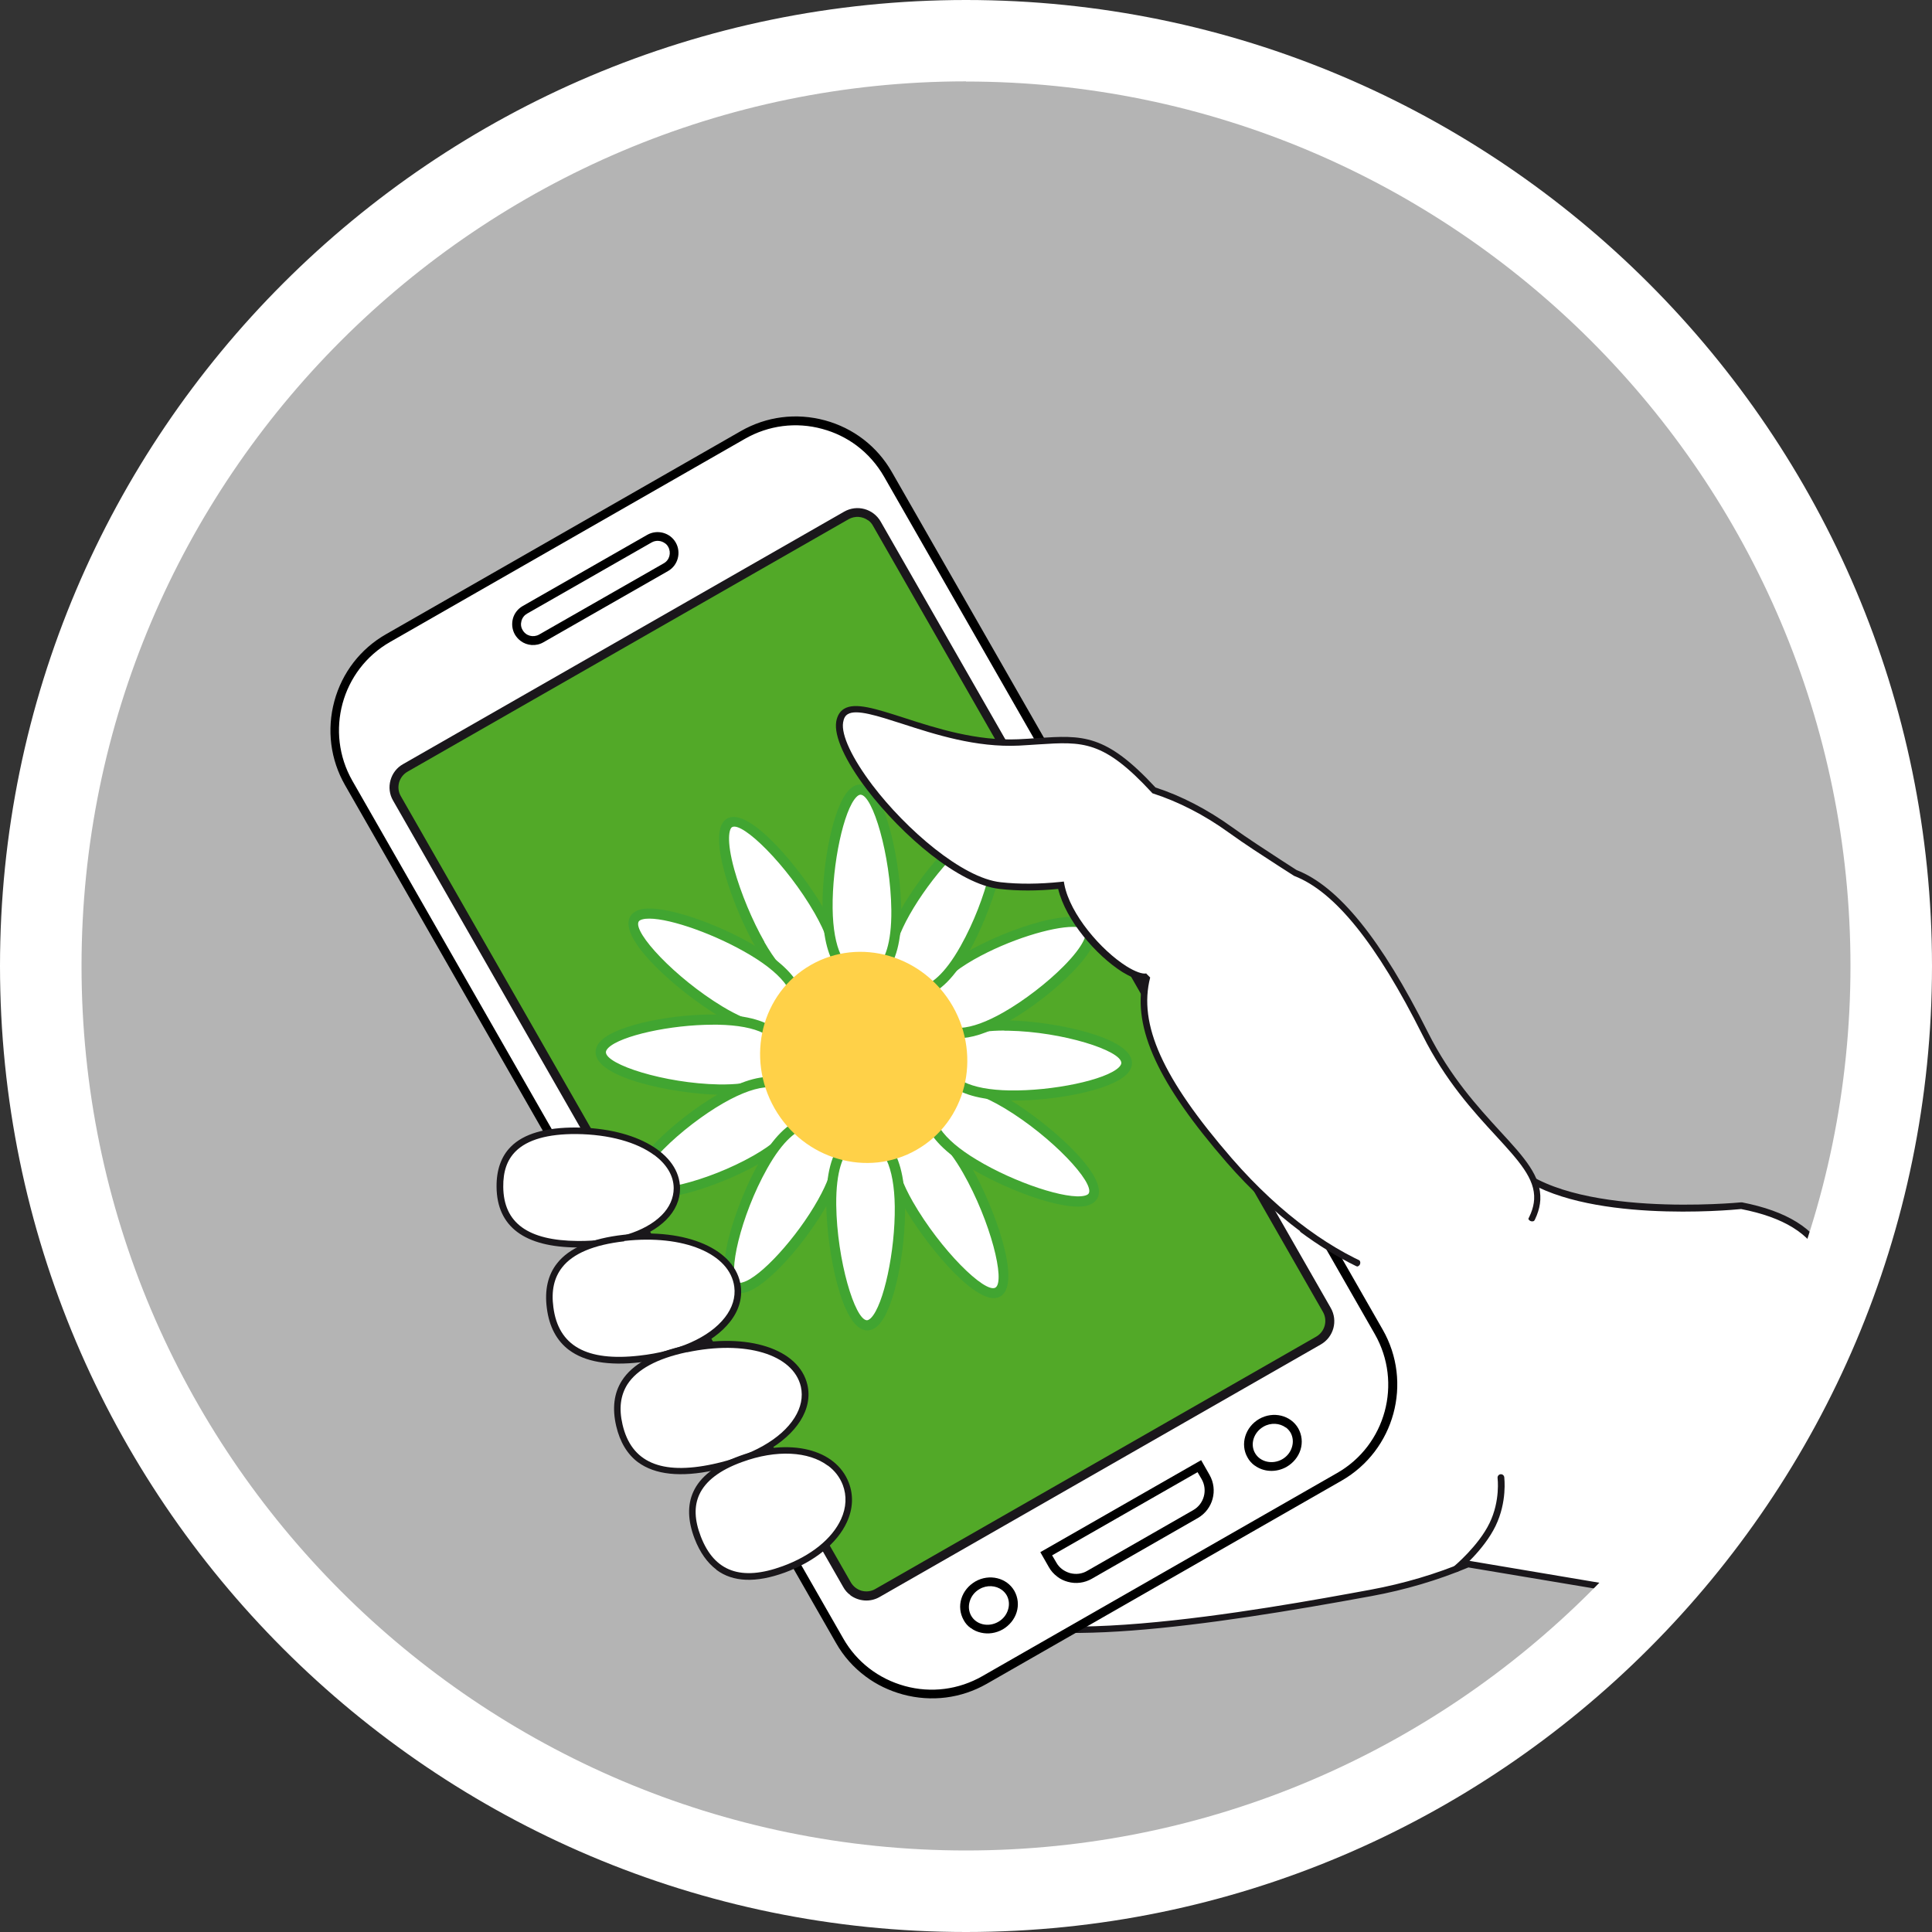 <?xml version="1.0" encoding="UTF-8"?>
<svg id="Ebene_2" data-name="Ebene 2" xmlns="http://www.w3.org/2000/svg" viewBox="0 0 112.56 112.56">
  <rect x="0" y="0" width="112.56" height="112.56" fill="#333333" stroke="none"/>
  <defs>
    <style>
      .cls-1, .cls-2 {
        fill: #fff;
      }

      .cls-3 {
        fill: #52a928;
      }

      .cls-2 {
        opacity: .63;
      }

      .cls-4 {
        fill: #1a171b;
      }

      .cls-5 {
        fill: #ffd148;
      }

      .cls-6 {
        fill: #41a531;
      }
    </style>
  </defs>
  <g id="Ebene_1-2" data-name="Ebene 1">
    <g>
      <circle class="cls-2" cx="55.16" cy="56.28" r="53.91"/>
      <g>
        <g>
          <path class="cls-1" d="m106.29,73.24c-.93-1.97-3.2-2.68-4.85-3,0,0-10.12,1.02-13.48-2.44-3.26-1.25-6.19,2.96-10.71,3.79-9.35,1.72-10.74,9.72-15.63,13.73-16.92,13.85,8.89,9.22,18.25,7.5,2.01-.37,3.92-.95,5.66-1.68,0,0,0,0,0,0l10.4,1.74c1.65.32,2.61-.76,3.64-1.92"/>
          <path class="cls-4" d="m56.68,93.98c-.32-.23-.55-.51-.7-.83-.79-1.7,1.02-4.31,5.51-8,1.63-1.33,2.86-3.11,4.16-4.98,2.6-3.75,5.28-7.63,11.56-8.78,1.93-.35,3.6-1.36,5.08-2.24,2.04-1.22,3.8-2.28,5.74-1.54l.04.02.03.03c3.27,3.36,13.23,2.4,13.33,2.39h.06c2.61.51,4.24,1.52,4.99,3.11.05.1,0,.21-.09.26-.1.05-.21,0-.26-.09-.69-1.46-2.22-2.41-4.69-2.89-.67.07-9.23.84-12.99-1.96-.21-.16-.41-.33-.59-.51-1.75-.65-3.42.36-5.36,1.52-1.5.9-3.21,1.92-5.21,2.29-6.12,1.13-8.76,4.94-11.31,8.62-1.32,1.9-2.56,3.69-4.23,5.06-4.28,3.5-6.1,6.04-5.41,7.54,1.68,3.63,17.53.72,23.5-.38,1.95-.36,3.84-.92,5.62-1.67l.05-.02h.06s10.39,1.75,10.39,1.75c1.54.3,2.08-2.04,3.07-3.16.07-.08.75.81.82.88.08.07.09.19.02.27-1.1,1.24-2.29,2.71-3.98,2.38l-10.34-1.73c-1.79.75-3.69,1.31-5.65,1.67-9.34,1.72-20.11,3.3-23.21.99Z"/>
        </g>
        <g>
          <path class="cls-1" d="m78.04,86.05l-20.68,11.84c-2.95,1.69-6.75.66-8.44-2.29l-28.6-49.97c-1.69-2.95-.66-6.75,2.29-8.44l20.68-11.84c2.95-1.69,6.75-.66,8.44,2.29l28.6,49.97c1.69,2.95.66,6.75-2.29,8.44h0Z"/>
          <path d="m50.43,97.67c-.7-.52-1.29-1.18-1.73-1.96l-28.6-49.97c-.85-1.49-1.07-3.22-.62-4.89.45-1.66,1.52-3.05,3.01-3.9l20.68-11.84c1.49-.85,3.22-1.07,4.89-.62,1.66.45,3.05,1.52,3.9,3.01l28.6,49.97c1.76,3.08.69,7.02-2.39,8.79h0s-20.68,11.84-20.68,11.84c-1.49.85-3.22,1.07-4.89.62-.8-.22-1.53-.57-2.17-1.05Zm-.52-71.71c-.59-.44-1.26-.77-2-.97-1.53-.42-3.13-.21-4.5.57l-20.68,11.84c-2.84,1.62-3.82,5.25-2.2,8.09l28.6,49.97c.78,1.37,2.06,2.35,3.59,2.77,1.53.42,3.13.21,4.5-.57l20.68-11.84c2.84-1.62,3.82-5.25,2.2-8.09l-28.6-49.97c-.41-.71-.95-1.32-1.59-1.8Z"/>
        </g>
        <path class="cls-1" d="m58.87,92.82c.37.65.11,1.49-.59,1.89-.69.4-1.56.19-1.93-.45-.37-.65-.11-1.49.59-1.89.69-.4,1.56-.19,1.93.45"/>
        <path d="m56.55,94.85c-.17-.12-.31-.28-.41-.47-.21-.38-.26-.82-.13-1.24.13-.42.42-.77.81-1,.82-.47,1.84-.22,2.28.55h0c.21.38.26.82.13,1.24-.13.42-.42.77-.81,1-.39.22-.84.29-1.27.19-.22-.05-.42-.14-.59-.27Zm1.82-2.22c-.35-.26-.87-.3-1.3-.05-.28.16-.48.41-.57.71-.09.29-.06.59.08.84.14.25.38.43.68.5.3.07.62.02.9-.14.28-.16.48-.41.57-.71.09-.29.06-.59-.08-.84-.07-.12-.17-.23-.28-.31Z"/>
        <path class="cls-1" d="m75.42,83.35c.37.65.11,1.49-.59,1.89-.69.4-1.56.19-1.93-.45-.37-.65-.11-1.49.59-1.89.69-.4,1.56-.19,1.93.45"/>
        <path d="m73.09,85.38c-.16-.12-.31-.28-.41-.47-.44-.77-.13-1.77.68-2.24.82-.47,1.84-.22,2.28.55h0c.21.38.26.82.13,1.24-.13.42-.42.77-.81,1-.62.35-1.35.3-1.86-.08Zm1.82-2.21c-.35-.26-.87-.3-1.3-.05-.57.33-.79,1.02-.49,1.54.3.52,1.01.68,1.58.36.28-.16.48-.41.57-.71.09-.29.06-.59-.08-.84h0c-.07-.12-.17-.23-.28-.31Z"/>
        <g>
          <path class="cls-1" d="m60.95,90.52l.36.64c.43.75,1.4,1.02,2.15.59l6.18-3.54c.75-.43,1.02-1.4.59-2.15l-.36-.64-8.92,5.11Z"/>
          <path d="m61.59,91.85c-.2-.15-.37-.34-.49-.56l-.49-.86,9.37-5.36.49.86c.5.88.2,2-.68,2.51l-6.18,3.54c-.42.24-.92.31-1.39.18-.23-.06-.44-.16-.62-.3Zm-.29-1.23l.24.41c.17.31.46.52.8.62.34.09.7.05,1-.13l6.18-3.54c.63-.36.85-1.17.49-1.8l-.24-.41-8.48,4.85Z"/>
        </g>
        <g>
          <path class="cls-1" d="m38.79,33.05l-7.26,4.15c-.46.26-1.05.1-1.31-.36-.26-.46-.1-1.05.36-1.31l7.26-4.15c.46-.26,1.05-.1,1.31.36.26.46.1,1.05-.36,1.31h0Z"/>
          <path d="m30.33,37.34c-.13-.1-.24-.22-.33-.37-.16-.28-.2-.61-.12-.92s.29-.58.57-.74l7.26-4.15c.58-.33,1.33-.13,1.66.45.33.58.13,1.33-.45,1.66l-7.26,4.15c-.43.25-.96.2-1.33-.08Zm8.41-5.69c-.22-.16-.52-.19-.77-.05l-7.26,4.15c-.16.09-.28.24-.33.43-.05.18-.03.37.07.53.19.34.62.45.96.26l7.26-4.15c.34-.19.45-.62.26-.96-.05-.09-.11-.16-.19-.21Z"/>
        </g>
        <g>
          <path class="cls-3" d="m76.82,78.1l-25.7,14.71c-.62.36-1.42.14-1.78-.48l-26.22-45.81c-.36-.62-.14-1.42.48-1.78l25.7-14.71c.62-.36,1.42-.14,1.78.48l26.22,45.81c.36.62.14,1.42-.48,1.78h0Z"/>
          <path class="cls-4" d="m49.54,92.93c-.17-.12-.31-.28-.42-.48l-26.22-45.81c-.21-.36-.26-.78-.15-1.18s.37-.74.73-.94l25.7-14.71c.75-.43,1.7-.17,2.13.58l26.22,45.81c.43.75.17,1.7-.58,2.13h0s-25.7,14.71-25.7,14.71c-.55.32-1.22.26-1.71-.1Zm1.04-62.61c-.32-.24-.77-.28-1.14-.07l-25.7,14.71c-.24.14-.41.36-.49.63-.07.27-.04.55.1.79l26.22,45.81c.14.24.36.41.63.49.27.07.55.04.79-.1l25.7-14.71c.5-.29.67-.93.39-1.43l-26.22-45.81c-.07-.13-.17-.24-.28-.32Z"/>
        </g>
        <path class="cls-1" d="m44.28,55.04c1.44,2.52,2.75,3.03,3.7,2.48.95-.54,1.18-1.93-.26-4.45-1.44-2.52-4.26-5.66-5.21-5.12-.95.54.33,4.57,1.77,7.09"/>
        <path class="cls-6" d="m47.25,58.01c-.82,0-1.94-.58-3.23-2.83h0c-1.27-2.22-2.96-6.75-1.66-7.49,1.29-.74,4.35,3.01,5.62,5.23.7,1.23,1.06,2.28,1.07,3.11,0,1-.49,1.5-.91,1.74-.22.13-.52.24-.88.24Zm-2.72-3.13c1.17,2.04,2.37,2.9,3.3,2.37.41-.24.62-.65.62-1.23,0-.73-.34-1.68-.99-2.82-1.62-2.82-4.21-5.35-4.81-5.01-.16.09-.35.73.13,2.47.38,1.36,1.05,2.98,1.76,4.22h0Z"/>
        <path class="cls-1" d="m52.93,70.16c-1.44-2.52-1.21-3.91-.26-4.45.95-.54,2.26-.04,3.7,2.48,1.44,2.52,2.72,6.54,1.77,7.09-.95.54-3.77-2.6-5.21-5.12"/>
        <path class="cls-6" d="m57.91,75.63c-1.44,0-4.08-3.3-5.24-5.32-1.85-3.24-.89-4.43-.16-4.86.74-.42,2.25-.65,4.11,2.59,1.27,2.22,2.96,6.75,1.66,7.49-.11.07-.24.1-.38.1Zm-4.53-9.82c-.2,0-.39.05-.57.15-.93.53-.79,2.01.37,4.05h0c1.62,2.82,4.2,5.35,4.81,5.01.6-.35-.27-3.86-1.88-6.68-.94-1.65-1.91-2.53-2.73-2.53Z"/>
        <path class="cls-1" d="m41.95,58.9c2.47,1.49,3.83,1.27,4.37.3.54-.96.05-2.3-2.41-3.79-2.47-1.49-6.41-2.82-6.95-1.86-.54.96,2.52,3.86,4.99,5.35"/>
        <path class="cls-6" d="m44.89,60.26c-.83,0-1.87-.37-3.09-1.11h0c-2.17-1.31-5.83-4.43-5.09-5.74.11-.2.31-.34.59-.42,1.3-.34,4.61.86,6.77,2.16,3.16,1.91,2.93,3.44,2.52,4.19-.24.43-.62.72-1.09.85-.18.05-.38.07-.59.07Zm-7.05-6.74c-.15,0-.29.01-.4.04-.08.02-.19.06-.23.13-.35.62,2.12,3.28,4.88,4.95h0c1.74,1.05,2.72,1.11,3.23.97.32-.08.57-.27.73-.56.53-.95-.31-2.19-2.31-3.39-1.99-1.2-4.64-2.14-5.91-2.14Z"/>
        <path class="cls-1" d="m56.74,67.82c-2.47-1.49-2.95-2.83-2.41-3.79.54-.96,1.9-1.19,4.37.3,2.47,1.49,5.53,4.38,4.99,5.35-.54.96-4.48-.37-6.95-1.86"/>
        <path class="cls-6" d="m62.81,70.3c-1.53,0-4.33-1.08-6.23-2.22h0c-3.16-1.91-2.93-3.44-2.52-4.19.24-.43.62-.72,1.09-.85.91-.24,2.15.11,3.69,1.04,2.17,1.31,5.83,4.43,5.09,5.74-.11.2-.31.34-.59.42-.15.04-.33.06-.54.06Zm-7.06-6.74c-.18,0-.32.02-.44.05-.32.08-.57.27-.73.56-.53.95.31,2.19,2.31,3.39h0c2.23,1.35,5.3,2.36,6.31,2.1.08-.02.19-.06.23-.13.35-.62-2.12-3.28-4.88-4.95-1.33-.8-2.22-1.03-2.79-1.03Z"/>
        <path class="cls-1" d="m41.87,63.48c2.83.06,3.88-.84,3.86-1.96-.01-1.13-1.08-2.06-3.91-2.11s-6.83.78-6.82,1.9c.01,1.13,4.04,2.12,6.87,2.17"/>
        <path class="cls-6" d="m42.12,63.78c-.08,0-.17,0-.26,0-2.49-.05-7.14-.94-7.16-2.47,0-.24.1-.47.32-.68.96-.96,4.36-1.58,6.8-1.52,3.63.07,4.19,1.54,4.2,2.41,0,.51-.18.97-.54,1.32-.63.62-1.76.94-3.37.94Zm-.58-4.08c-2.47,0-5.38.64-6.1,1.35-.06.06-.14.16-.14.25,0,.72,3.41,1.82,6.58,1.88h0c1.96.03,2.82-.39,3.2-.76.25-.24.37-.55.36-.9-.01-1.13-1.3-1.78-3.62-1.82-.09,0-.18,0-.27,0Z"/>
        <path class="cls-1" d="m58.82,63.82c-2.83-.06-3.9-.99-3.91-2.11-.01-1.13,1.04-2.02,3.86-1.96,2.83.06,6.85,1.05,6.87,2.17.01,1.13-3.99,1.96-6.82,1.9"/>
        <path class="cls-6" d="m59.09,64.12c-.09,0-.18,0-.27,0-3.63-.07-4.19-1.54-4.2-2.41,0-.51.18-.97.54-1.32.66-.66,1.89-.98,3.63-.94,2.49.05,7.14.94,7.16,2.47,0,.24-.1.47-.32.68-.93.92-4.11,1.52-6.53,1.52Zm-.57-4.08c-1.8,0-2.6.41-2.96.77-.25.24-.37.54-.36.9.01,1.13,1.3,1.78,3.62,1.82h0c2.51.04,5.62-.61,6.37-1.35.06-.06.14-.16.14-.25,0-.72-3.41-1.82-6.58-1.88-.08,0-.16,0-.24,0Z"/>
        <path class="cls-1" d="m44.06,67.57c2.43-1.39,2.89-2.71,2.32-3.7-.56-.99-1.93-1.26-4.36.13-2.43,1.39-5.43,4.17-4.86,5.15.56.99,4.47-.19,6.9-1.58"/>
        <path class="cls-6" d="m38.19,69.81c-.62,0-1.09-.15-1.3-.51-.34-.59.12-1.53,1.35-2.78,1-1.01,2.38-2.07,3.62-2.78,3.13-1.79,4.33-.78,4.77-.02.35.62.34,1.31-.04,1.99-.4.72-1.21,1.43-2.4,2.11-1.56.9-4.33,1.98-6.01,1.98Zm6.63-6.47c-.69,0-1.59.31-2.66.92-1.19.68-2.53,1.71-3.49,2.68-1.22,1.23-1.37,1.88-1.26,2.07.36.63,3.78-.14,6.5-1.69h0c1.1-.63,1.83-1.26,2.17-1.89.28-.5.29-.97.04-1.41-.26-.45-.7-.68-1.3-.68Z"/>
        <path class="cls-1" d="m58.63,59.22c-2.43,1.39-3.8,1.11-4.36.13-.56-.99-.11-2.31,2.32-3.7,2.43-1.39,6.34-2.57,6.9-1.58.56.99-2.43,3.76-4.86,5.15"/>
        <path class="cls-6" d="m55.81,60.48c-1.02,0-1.54-.53-1.8-.98-.35-.62-.34-1.31.04-1.99.4-.72,1.2-1.43,2.4-2.11,2.14-1.23,6.54-2.81,7.31-1.47.34.59-.12,1.53-1.35,2.78-1,1.01-2.38,2.07-3.62,2.78-1.29.74-2.25,1-2.97,1Zm6.7-6.48c-1.22,0-3.7.73-5.78,1.91-1.1.63-1.83,1.26-2.17,1.89-.28.5-.29.97-.04,1.41.56.98,1.97.9,3.96-.24h0c1.19-.68,2.53-1.71,3.49-2.68,1.22-1.23,1.37-1.88,1.26-2.07-.09-.15-.35-.22-.73-.22Z"/>
        <path class="cls-1" d="m47.92,70.06c1.38-2.47,1.12-3.86.16-4.44-.96-.58-2.26-.13-3.65,2.34-1.38,2.47-2.57,6.44-1.6,7.02.96.58,3.71-2.45,5.09-4.92"/>
        <path class="cls-6" d="m43.11,75.34c-.16,0-.31-.04-.43-.12-1.31-.79.28-5.25,1.5-7.42.85-1.52,1.74-2.41,2.64-2.65.49-.13.98-.06,1.41.21.74.45,1.73,1.67-.05,4.84-1.2,2.13-3.44,4.75-4.76,5.1-.11.03-.22.04-.31.04Zm4.18-9.66c-.11,0-.21.01-.32.04-.51.13-1.32.65-2.28,2.37-1.55,2.76-2.33,6.25-1.71,6.62.08.05.2.03.29,0,1.02-.27,3.16-2.61,4.39-4.81h0c1.14-2.03,1.23-3.46.26-4.04-.2-.12-.42-.18-.63-.18Z"/>
        <path class="cls-1" d="m56.22,55.27c-1.38,2.47-2.68,2.92-3.65,2.34-.96-.58-1.23-1.98.16-4.44,1.38-2.47,4.13-5.5,5.09-4.92.96.58-.22,4.56-1.6,7.02"/>
        <path class="cls-6" d="m53.36,58.13c-.33,0-.65-.09-.94-.27-.74-.45-1.72-1.67.05-4.84,1.2-2.13,3.44-4.75,4.76-5.1.29-.08.54-.05.75.07,1.31.79-.28,5.25-1.5,7.42-.85,1.52-1.74,2.41-2.64,2.65-.16.04-.32.06-.47.06Zm4.18-9.66c-.06,0-.11.01-.16.02-1.02.27-3.15,2.61-4.39,4.81-1.14,2.02-1.23,3.46-.26,4.04.3.18.62.23.96.14.51-.13,1.32-.65,2.28-2.37h0c1.55-2.76,2.33-6.25,1.71-6.62-.04-.02-.08-.03-.13-.03Z"/>
        <path class="cls-1" d="m52.43,70.28c-.03-2.88-.94-3.98-2.05-4-1.1-.02-1.99,1.04-1.95,3.92.03,2.88.98,6.99,2.08,7.01,1.1.02,1.95-4.05,1.92-6.93"/>
        <path class="cls-6" d="m50.52,77.51s0,0-.01,0c-1.5-.03-2.34-4.77-2.37-7.3-.02-1.8.31-3.05.97-3.71.35-.35.8-.53,1.28-.51.85.02,2.29.6,2.34,4.29.03,2.52-.6,5.98-1.56,6.93-.2.2-.42.3-.64.3Zm-.17-10.93c-.32,0-.6.11-.83.34-.38.37-.82,1.24-.8,3.28.04,3.23,1.09,6.7,1.79,6.72.07,0,.17-.07.23-.13.74-.74,1.42-3.9,1.39-6.5-.03-2.33-.67-3.68-1.76-3.71h-.03Z"/>
        <path class="cls-1" d="m52.22,53.02c.03,2.88-.85,3.94-1.95,3.92-1.1-.02-2.01-1.12-2.05-4-.03-2.88.81-6.95,1.92-6.93,1.1.02,2.05,4.13,2.08,7.01"/>
        <path class="cls-6" d="m50.3,57.23s-.03,0-.04,0c-.85-.02-2.29-.6-2.34-4.29-.03-2.52.6-5.98,1.56-6.93.2-.2.43-.32.66-.3,1.5.03,2.34,4.77,2.37,7.3h0c.02,1.8-.31,3.05-.97,3.71-.34.34-.77.51-1.25.51Zm-.17-10.93c-.08,0-.17.07-.23.13-.74.74-1.42,3.9-1.39,6.5.03,2.33.67,3.68,1.76,3.71.32,0,.62-.11.86-.34.38-.37.82-1.25.8-3.28h0c-.04-3.23-1.09-6.7-1.79-6.72h0Z"/>
        <path class="cls-5" d="m45.13,64.58c1.7,2.97,5.41,4.05,8.27,2.41,2.87-1.64,3.81-5.38,2.11-8.36-1.7-2.97-5.41-4.05-8.27-2.41-2.87,1.64-3.81,5.38-2.11,8.36"/>
        <path class="cls-1" d="m33.58,65.88c3.5.03,5.83,1.52,5.85,3.35.02,1.82-2.27,3.29-5.77,3.26-3.5-.03-4.51-1.51-4.53-3.34-.02-1.82.96-3.3,4.46-3.27"/>
        <path class="cls-4" d="m30.14,71.78c-.79-.59-1.2-1.47-1.21-2.63-.01-.99.27-1.78.83-2.34.75-.76,2.04-1.13,3.82-1.12,3.48.03,6.02,1.51,6.04,3.54,0,.67-.27,1.3-.81,1.84-1.04,1.04-2.92,1.63-5.16,1.61-1.55-.01-2.72-.31-3.51-.9Zm7.98-4.48c-1.01-.75-2.62-1.21-4.54-1.23-1.67-.01-2.86.33-3.54,1.01-.5.5-.73,1.17-.72,2.07.02,2.1,1.44,3.13,4.34,3.15,2.14.02,3.92-.53,4.89-1.5.46-.46.7-1.01.7-1.57,0-.74-.42-1.4-1.12-1.93Z"/>
        <path class="cls-1" d="m36.36,72.13c3.71-.42,6.37.88,6.62,2.83.25,1.95-1.99,3.8-5.7,4.22-3.71.42-4.97-1.04-5.22-2.99-.25-1.95.59-3.64,4.3-4.06"/>
        <path class="cls-4" d="m33.16,78.66c-.72-.54-1.16-1.35-1.3-2.44-.14-1.06.06-1.94.59-2.61.7-.9,2.01-1.46,3.88-1.67h0c3.68-.41,6.55.85,6.83,3,.09.71-.12,1.43-.63,2.07-.97,1.24-2.88,2.1-5.24,2.36-1.84.21-3.22-.03-4.14-.72Zm3.21-6.34c-1.77.2-2.99.71-3.62,1.52-.47.6-.64,1.36-.51,2.32.29,2.25,1.93,3.17,5.01,2.82,2.26-.25,4.08-1.06,4.98-2.22.44-.56.63-1.18.55-1.79-.25-1.93-2.95-3.06-6.41-2.67h0Z"/>
        <path class="cls-1" d="m39.98,78.59c3.66-.78,6.43.24,6.87,2.15.44,1.9-1.61,3.96-5.27,4.74-3.66.78-5.05-.54-5.5-2.44-.44-1.9.23-3.67,3.89-4.45"/>
        <path class="cls-4" d="m37.18,85.2c-.63-.47-1.06-1.18-1.28-2.12-.24-1.03-.13-1.92.33-2.64.61-.96,1.86-1.65,3.71-2.05h0c3.62-.78,6.61.19,7.1,2.29.16.69.02,1.42-.42,2.11-.84,1.32-2.66,2.37-5,2.87-1.97.42-3.46.26-4.45-.47Zm2.84-6.42h0c-1.75.37-2.91,1.01-3.47,1.88-.4.64-.5,1.4-.28,2.34.51,2.19,2.24,2.95,5.27,2.3,2.24-.48,3.97-1.46,4.75-2.7.38-.6.5-1.22.37-1.81-.44-1.89-3.24-2.73-6.65-2Z"/>
        <path class="cls-1" d="m43.17,85c2.93-1.07,5.42-.33,6.11,1.44.69,1.78-.69,3.92-3.62,4.99-2.93,1.07-4.32-.07-5-1.85-.69-1.78-.41-3.52,2.51-4.59"/>
        <path class="cls-4" d="m41.74,91.45c-.53-.4-.96-1-1.27-1.8-.4-1.04-.43-1.96-.08-2.73.4-.89,1.31-1.59,2.71-2.1h0c2.92-1.06,5.59-.41,6.35,1.56.28.73.25,1.52-.11,2.3-.56,1.23-1.88,2.3-3.62,2.94-1.68.61-3.02.56-3.98-.16Zm6.49-6.06c-1.11-.83-2.99-.95-5-.21h0c-1.3.47-2.13,1.11-2.49,1.9-.31.68-.28,1.48.09,2.44.79,2.05,2.35,2.61,4.76,1.73,1.65-.6,2.89-1.6,3.41-2.74.31-.68.34-1.37.1-2-.18-.46-.47-.83-.86-1.12Z"/>
        <path class="cls-1" d="m83.04,60.22c-2.99-5.97-5.48-8.55-7.57-9.36-1.16-.76-2.49-1.59-3.79-2.52-1.48-1.06-3.02-1.84-4.46-2.3-3.24-3.52-4.39-2.96-7.88-2.79-5.24.25-10.07-3.47-10.44-1.19-.37,2.29,5.7,9.13,9.35,9.53,1.13.12,2.35.1,3.54-.02.51,2.62,3.93,5.61,5.02,5.33-.78,3.02,1.08,6.43,4.79,10.7,5.58,6.43,12.27,8.74,15.19,6.21,6.48-5.62.08-5.94-3.76-13.6"/>
        <path class="cls-4" d="m75.76,71.74c-1.47-1.1-2.93-2.45-4.29-4.01-4-4.61-5.48-7.81-4.89-10.62-.39-.03-.84-.27-1.19-.48-1.52-.96-3.3-3.01-3.74-4.84-1.21.12-2.36.12-3.41,0-2.37-.26-5.68-3.11-7.73-5.79-1.27-1.67-1.93-3.12-1.79-3.96.06-.34.21-.59.45-.74.65-.4,1.85-.01,3.5.52,1.88.61,4.22,1.36,6.66,1.25.4-.02.77-.04,1.11-.07,2.64-.17,3.97-.26,6.88,2.88,1.49.48,3.03,1.28,4.46,2.31.96.69,1.93,1.31,2.86,1.92.31.2.61.39.9.58,2.44.95,4.94,4.04,7.65,9.45,1.31,2.61,2.92,4.36,4.21,5.77,1.4,1.52,2.41,2.62,2.34,4-.07,1.17-.94,2.42-2.84,4.06-2.36,2.05-6.83,1.01-11.17-2.22Zm-8.98-15.02l.23.23c-.7,2.73.72,5.88,4.75,10.53,5.85,6.74,12.3,8.46,14.92,6.19,1.81-1.57,2.64-2.74,2.7-3.79.07-1.21-.9-2.26-2.23-3.71-1.31-1.42-2.94-3.2-4.27-5.86h0c-2.67-5.33-5.11-8.36-7.46-9.27l-.04-.02c-.3-.19-.6-.39-.92-.59-.94-.61-1.91-1.23-2.88-1.93-1.41-1.02-2.94-1.8-4.4-2.27l-.05-.02-.03-.04c-2.81-3.04-4-2.97-6.61-2.8-.35.02-.72.05-1.12.07-2.51.12-4.89-.65-6.8-1.27-1.44-.46-2.68-.87-3.18-.56-.15.09-.23.24-.27.48-.12.73.53,2.1,1.72,3.67,1.94,2.55,5.22,5.4,7.46,5.64,1.07.12,2.25.11,3.5-.02l.18-.02.03.17c.34,1.75,2.14,3.83,3.61,4.76.51.32.95.48,1.18.42Z"/>
        <g>
          <path class="cls-1" d="m87.44,86.08s.18,1.35-.49,2.74c-.67,1.38-2.1,2.57-2.1,2.57"/>
          <path class="cls-4" d="m84.73,91.54s-.02-.02-.03-.03c-.07-.08-.06-.2.03-.27.01-.01,1.41-1.18,2.05-2.5.64-1.31.47-2.62.47-2.63-.01-.11.06-.2.17-.22.11-.01.2.06.22.17,0,.06.18,1.43-.51,2.85-.68,1.4-2.1,2.58-2.16,2.63-.07.06-.17.06-.24,0Z"/>
        </g>
        <path class="cls-1" d="m89.76,71.23c-.09-.08-.18-.15-.27-.23,0,.02-.02.04-.03.06-.08.11-.23.13-.34.05s-.13-.23-.05-.34c.02-.03.04-.05.07-.06-2.69-2.24-7.26-5.19-9.42-2.74-.76.86.26,1.96.32,3.48.02.5-.61,1.21-.9,1.92,0,0,.02,0,.02.01.1.08.12.22.05.32-.05.07-.13.1-.2.09-.08.44,3.21,4.99,3.15,6.46-.15,3.4,10.09,5.63,12.43,2.98,2.34-2.65-2.27-9.75-4.82-11.99"/>
      </g>
      <path class="cls-1" d="m56.28,112.56C25.25,112.56,0,87.32,0,56.28S25.25,0,56.28,0s56.28,25.25,56.28,56.28-25.25,56.28-56.28,56.28Zm0-107.82C27.87,4.75,4.75,27.87,4.75,56.28s23.12,51.53,51.53,51.53,51.53-23.12,51.53-51.53S84.7,4.75,56.28,4.75Z"/>
    </g>
  </g>
</svg>